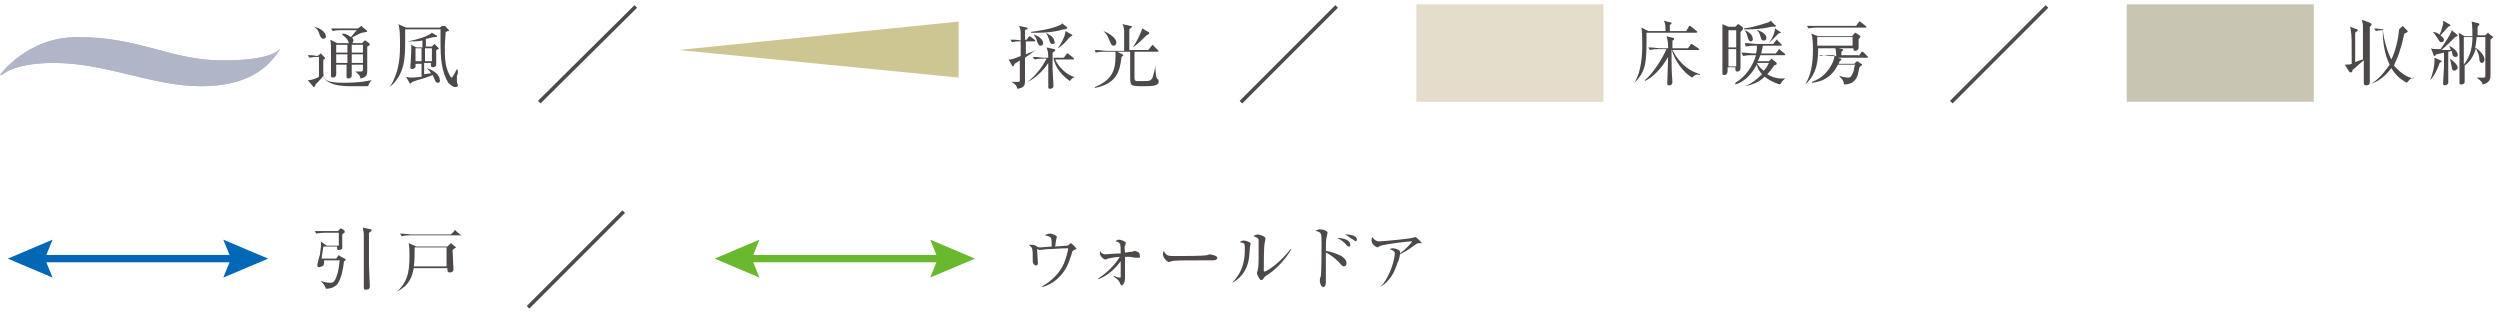 <?xml version="1.0" encoding="utf-8"?>
<!-- Generator: Adobe Illustrator 26.5.3, SVG Export Plug-In . SVG Version: 6.00 Build 0)  -->
<svg version="1.1" id="レイヤー_1" xmlns="http://www.w3.org/2000/svg" xmlns:xlink="http://www.w3.org/1999/xlink" x="0px"
	 y="0px" viewBox="0 0 290 37" style="enable-background:new 0 0 290 37;" xml:space="preserve">
<style type="text/css">
	.st0{fill:#4C4948;}
	.st1{fill:#E4DDCB;}
	.st2{fill:#C8C5B2;}
	.st3{fill:none;stroke:#0068B6;stroke-width:0.849;stroke-miterlimit:10;}
	.st4{fill:#0068B6;}
	.st5{fill:none;stroke:#6AB82D;stroke-width:0.849;stroke-miterlimit:10;}
	.st6{fill:#6AB82D;}
	.st7{clip-path:url(#SVGID_00000095327698748842745250000017328858495367052466_);fill:#B0B6C8;}
	.st8{clip-path:url(#SVGID_00000120536216989929772680000017536320763493706925_);fill:#CDC692;}
</style>
<g>
	<g>
		<g>
			<path class="st0" d="M118.9,6.7c0,0.5,0,2.4,0,2.7c0,0.5-0.1,0.8-0.9,0.9c0-0.2-0.2-0.6-0.7-0.8l0,0c0.1,0,0.4,0,0.7,0
				c0.3,0,0.3,0,0.3-0.4c0-0.3,0-1.8,0-2.1c-0.2,0.2-0.5,0.3-0.6,0.4c-0.1,0.2-0.1,0.3-0.2,0.3s-0.1-0.1-0.1-0.1L117,6.9
				c0.3,0,0.4,0,1.4-0.4c0-0.3,0-0.4,0-1.7c-0.4,0-0.7,0-1,0.1l-0.2-0.3c0.5,0,0.7,0,1.2,0.1c0-0.1,0-0.4,0-0.5c0-0.7,0-0.8-0.2-1.2
				l0.9,0.2c0.1,0,0.1,0,0.1,0.1c0,0.1,0,0.1-0.1,0.1c0,0-0.2,0.1-0.2,0.1c0,0.2,0,1,0,1.1h0.2l0.2-0.3c0,0,0.1-0.1,0.1-0.1
				c0,0,0.1,0,0.2,0.1l0.4,0.3c0,0,0.1,0.1,0.1,0.1c0,0.1-0.1,0.1-0.1,0.1h-1c0,0.2,0,1.3,0,1.5c0.4-0.2,0.8-0.3,1.2-0.5v0
				C119.8,6,119.5,6.3,118.9,6.7z M124.1,9.4c-1.3-0.9-1.8-2-1.9-2.7h-0.1c0,0.4,0,1,0,1.3c0,0.3,0.1,1.6,0.1,1.9
				c0,0.1,0,0.2-0.1,0.3c-0.1,0.1-0.3,0.1-0.3,0.1c-0.2,0-0.2-0.1-0.2-0.3c0-0.1,0-0.6,0-0.6c0-0.9,0-1.8,0-2.1
				c-0.5,0.8-1.5,1.8-2.4,2.2l0,0c0.9-0.7,1.7-1.7,2.2-2.7h-0.4c-0.1,0-0.6,0-1,0.1l-0.2-0.3c0.5,0,1.1,0.1,1.3,0.1h0.5
				c0-0.7-0.1-0.9-0.2-1.2l0.9,0.2c0,0,0.1,0,0.1,0.1s0,0.1-0.3,0.3c0,0.1,0,0.5,0,0.6h1.3l0.3-0.4c0-0.1,0.1-0.1,0.1-0.1
				c0.1,0,0.1,0,0.2,0.1l0.5,0.4c0,0,0.1,0.1,0.1,0.1c0,0.1-0.1,0.1-0.1,0.1h-2.1c0.6,1.3,1.8,2,2.5,2.1v0
				C124.6,8.9,124.4,9,124.1,9.4z M123.4,3.4c-1,0.3-2,0.4-3.1,0.4c-0.3,0-0.5,0-0.7,0V3.7c0.7-0.1,2.3-0.3,3.4-0.8
				c0.1-0.1,0.2-0.1,0.2-0.2l0.5,0.4c0.1,0,0.1,0.1,0.1,0.1C123.8,3.4,123.5,3.4,123.4,3.4z M120.7,5.3c-0.2,0-0.3-0.2-0.4-0.5
				c-0.1-0.5-0.3-0.6-0.4-0.8l0,0c0.4,0.1,1.1,0.5,1.1,1C121,5.2,120.9,5.3,120.7,5.3z M122.1,5.1c-0.2,0-0.3-0.1-0.4-0.5
				c-0.1-0.3-0.2-0.6-0.4-0.8l0,0c0.4,0.2,1,0.5,1,1C122.4,4.8,122.4,5.1,122.1,5.1z M124.1,4.3c-0.7,0.8-1,1.1-1.4,1.3l0,0
				c0.2-0.2,0.9-1.4,0.9-2l0.7,0.4c0,0,0.1,0.1,0.1,0.1C124.4,4.2,124.2,4.2,124.1,4.3z"/>
			<path class="st0" d="M132.7,10c-1.6,0-1.6,0-1.6-1.2c0-0.4,0-2.4,0-2.8h-1.5l0.6,0.3c0,0,0.1,0.1,0.1,0.1c0,0.1-0.1,0.1-0.2,0.2
				c-0.2,1.6-0.5,3.1-3.1,3.6l0-0.1c1.9-0.8,2.4-1.8,2.4-3.6c0-0.4,0-0.5,0-0.5h-1.3c-0.2,0-0.6,0-1,0.1L127,5.8
				c0.6,0,1.1,0.1,1.3,0.1h2.1c0-1.5,0-1.8,0-2.3c0-0.4-0.1-0.6-0.2-0.8l0.9,0.2c0.1,0,0.2,0,0.2,0.1c0,0.1-0.2,0.2-0.3,0.3v2.4h2.2
				l0.4-0.5c0.1-0.1,0.1-0.1,0.1-0.1c0,0,0.1,0,0.1,0.1l0.5,0.5c0.1,0.1,0.1,0.1,0.1,0.1c0,0.1-0.1,0.1-0.1,0.1h-2.7
				c0,0.5,0,2.5,0,2.7c0,0.6,0,0.6,0.2,0.7c0.1,0,0.7,0,0.9,0c0.6,0,0.8,0,1-0.4c0.1-0.3,0.3-1,0.3-1.4h0c0.1,1.3,0.1,1.4,0.3,1.6
				c0.1,0.1,0.1,0.1,0.1,0.2C134.5,10,133.5,10,132.7,10z M129.2,5.3c-0.3,0-0.3-0.2-0.5-0.6c-0.2-0.6-0.5-0.9-0.7-1.1l0,0
				c0.8,0.3,1.5,0.9,1.5,1.3C129.5,5.1,129.4,5.3,129.2,5.3z M133,4.1c-0.4,0.4-1.1,1.1-1.6,1.4l0,0c0.3-0.4,0.9-1.5,1.1-2.2
				l0.7,0.4c0.1,0,0.1,0.1,0.1,0.1C133.3,4,133.2,4,133,4.1z"/>
		</g>
	</g>
	<g>
		<g>
			<path class="st0" d="M196.7,3.8H191c0,3.4,0,4.4-1.4,5.8l0,0c0.8-1.3,0.9-3.2,0.9-4.3c0-0.4,0-1.7-0.1-2.1l0.8,0.4h2
				c0-0.5,0-0.9-0.2-1.2l0.8,0.2c0,0,0.1,0,0.1,0.1c0,0.1-0.1,0.1-0.2,0.2c0,0.2,0,0.5,0,0.7h1.9l0.3-0.5c0-0.1,0.1-0.1,0.1-0.1
				c0.1,0,0.1,0,0.2,0.1l0.6,0.5c0,0,0.1,0.1,0.1,0.1C196.8,3.8,196.8,3.8,196.7,3.8z M196.3,9c-1.1-0.6-2.1-2.1-2.4-3.3
				c0,0.7,0,1.2,0,1.2c0,1.8,0.1,2.3,0.1,2.6c0,0.4-0.3,0.4-0.4,0.4c-0.2,0-0.2-0.1-0.2-0.2c0-0.1,0.1-2.7,0.1-3.1
				c-0.7,1.3-1.8,2.4-2.7,2.8l0-0.1c0.9-0.7,2.1-2.6,2.5-3.6h-0.9c-0.2,0-0.6,0-1,0.1l-0.2-0.3c0.7,0,1.1,0.1,1.3,0.1h1
				c0-0.3,0-1-0.2-1.4l0.8,0.2c0.1,0,0.1,0.1,0.1,0.1c0,0.1-0.1,0.2-0.2,0.2v0.9h1.8l0.3-0.4c0-0.1,0.1-0.1,0.1-0.1
				c0,0,0.1,0,0.2,0.1l0.6,0.4c0,0,0.1,0.1,0.1,0.1c0,0.1-0.1,0.1-0.1,0.1H194c1,1.9,2.2,2.5,3.2,2.8l0,0.1
				C196.7,8.5,196.4,8.9,196.3,9z"/>
			<path class="st0" d="M201.9,3.7c0,0.3,0,1.5,0,1.7c0,0.7,0,1.8,0,2.4c0,0.2,0,0.5-0.4,0.5c-0.2,0-0.2-0.2-0.2-0.5h-0.9
				c0,0.1,0,0.2,0,0.4c0,0.1,0,0.5-0.4,0.5c-0.2,0-0.2-0.1-0.2-0.2c0-0.1,0-0.8,0-0.9c0-0.7,0-2.1,0-2.9c0-0.8,0-1,0-1.5
				c0-0.1,0-0.3,0-0.4l0.7,0.3h0.8l0.2-0.2c0,0,0.1-0.1,0.1-0.1c0.1,0,0.1,0,0.2,0.1l0.3,0.2c0,0,0.1,0.1,0.1,0.2
				C202.1,3.6,202,3.6,201.9,3.7z M201.4,3.5h-0.9v2h0.9V3.5z M201.4,5.7h-0.9v2h0.9V5.7z M206.5,9.8c-0.4-0.1-1-0.3-1.8-0.9
				c-0.8,0.8-1.8,1-2.3,1.1v0c0.8-0.3,1.4-0.8,2-1.4c-0.1-0.1-0.5-0.5-0.6-1.1c-0.2,0.3-0.9,1.8-2.5,2.3V9.6c1.2-0.7,2-1.9,2.4-3.2
				h-0.5c-0.1,0-0.6,0-1,0.1L202,6.1c0.5,0,1.1,0.1,1.3,0.1h0.4c0.1-0.3,0.1-0.6,0.1-0.9h-0.3c-0.2,0-0.6,0-1,0.1L202.4,5
				c0.6,0,1.1,0.1,1.3,0.1h2l0.3-0.4c0,0,0.1-0.1,0.1-0.1c0,0,0.1,0,0.1,0.1l0.4,0.4c0,0,0.1,0.1,0.1,0.1c0,0.1-0.1,0.1-0.1,0.1
				h-2.1c-0.1,0.5-0.2,0.8-0.2,0.9h1.7l0.3-0.4c0-0.1,0.1-0.1,0.1-0.1c0,0,0.1,0,0.1,0.1l0.5,0.4c0,0,0.1,0.1,0.1,0.1
				c0,0.1-0.1,0.1-0.1,0.1h-2.8c-0.1,0.3-0.2,0.5-0.3,0.7h1.3l0.2-0.2c0,0,0.1-0.1,0.1-0.1s0.1,0,0.1,0.1l0.4,0.3
				c0,0,0.1,0.1,0.1,0.2c0,0.1-0.1,0.1-0.3,0.2c-0.3,0.4-0.5,0.7-0.8,1c0.9,0.6,1.7,0.5,2.1,0.5v0C206.7,9.4,206.7,9.5,206.5,9.8z
				 M205.7,3.1c-0.1,0-0.1,0-0.2,0c-1.3,0.3-2.2,0.3-2.6,0.3c-0.3,0-0.5,0-0.6,0V3.3c1.5-0.2,2.7-0.7,2.8-0.7
				c0.2-0.1,0.2-0.1,0.3-0.2l0.5,0.5c0.1,0,0.1,0.1,0.1,0.1C206,3.1,206,3.1,205.7,3.1z M203.1,4.8c-0.2,0-0.3-0.2-0.4-0.6
				s-0.2-0.5-0.3-0.7l0,0c0.3,0.1,0.9,0.5,0.9,0.9C203.4,4.7,203.2,4.8,203.1,4.8z M204.6,4.7c-0.3,0-0.3-0.2-0.4-0.5
				c-0.1-0.4-0.2-0.5-0.4-0.7l0.1,0c0.3,0.1,1,0.4,1,0.9C204.9,4.6,204.8,4.7,204.6,4.7z M203.8,7.3c0.2,0.4,0.5,0.7,0.8,0.9
				c0.2-0.2,0.4-0.5,0.6-0.9H203.8z M206.3,3.9c-0.8,0.8-0.9,0.9-1.1,1.1l0,0c0.6-0.9,0.7-1.4,0.7-1.7l0.6,0.4
				c0.1,0,0.1,0.1,0.1,0.1C206.6,3.8,206.5,3.8,206.3,3.9z"/>
			<path class="st0" d="M214.9,4.1l0.2-0.2c0.1-0.1,0.1-0.1,0.1-0.1c0.1,0,0.1,0,0.2,0.1l0.3,0.2c0.1,0.1,0.1,0.1,0.1,0.2
				c0,0.1-0.1,0.1-0.2,0.2c0,0.2,0,0.8,0,1c0,0.4-0.4,0.4-0.4,0.4c-0.2,0-0.2-0.1-0.2-0.3h-4.1c0,1.1,0,2.9-1.5,4.2l0,0
				c0.7-1.1,0.9-2.5,0.9-4c0-0.5,0-1.5-0.2-1.9l0.8,0.3H214.9z M215.3,3l0.3-0.4c0-0.1,0.1-0.1,0.1-0.1c0,0,0.1,0,0.2,0.1l0.5,0.4
				c0,0,0.1,0.1,0.1,0.1c0,0.1-0.1,0.1-0.1,0.1h-5.6c-0.1,0-0.6,0-1,0.1l-0.2-0.3c0.5,0,1.1,0,1.3,0H215.3z M215.6,6.5l0.3-0.4
				c0-0.1,0.1-0.1,0.1-0.1s0.1,0,0.2,0.1l0.4,0.4c0,0,0.1,0.1,0.1,0.1c0,0,0,0.1-0.1,0.1h-3.4l0.3,0.1c0.1,0,0.1,0.1,0.1,0.1
				c0,0.1-0.1,0.1-0.2,0.2c-0.1,0.2-0.1,0.3-0.1,0.3h1.8l0.2-0.2c0.1-0.1,0.1-0.1,0.1-0.1c0,0,0.1,0,0.2,0.1l0.3,0.2
				c0.1,0,0.1,0.1,0.1,0.1c0,0,0,0.1-0.1,0.1c-0.1,0.1-0.1,0.1-0.2,0.2c0,0.1-0.2,0.8-0.2,0.9c-0.1,0.3-0.4,1.1-1.6,1.1
				c0-0.5-0.4-0.8-0.5-0.9l0-0.1c0.5,0.2,0.9,0.2,1,0.2c0.3,0,0.4-0.2,0.6-0.7c0.1-0.4,0.1-0.6,0.2-0.8h-2c-0.2,0.4-0.9,1.9-3,2.1
				l0-0.1c0.5-0.2,1.2-0.5,1.8-1.3c0.6-0.7,0.8-1.5,0.8-1.7c0,0,0-0.1,0-0.1h-0.6c-0.1,0-0.6,0-1,0.1L211,6.4c0.5,0,1,0.1,1.3,0.1
				h0.7c0-0.6-0.1-0.8-0.1-1l0.8,0.2c0.1,0,0.1,0,0.1,0.1c0,0.1-0.1,0.1-0.2,0.2c0,0.1,0,0.2,0,0.4H215.6z M210.8,4.3c0,0,0,0.9,0,1
				h4.1v-1H210.8z"/>
		</g>
	</g>
	<rect x="164.3" y="0.5" class="st1" width="21.7" height="11.3"/>
	<g>
		<g>
			<path class="st0" d="M274.9,3.1c0,0.9,0,5.2,0,5.7c0,0.1,0,0.6,0,0.7c0,0.1,0,0.4-0.4,0.4c-0.3,0-0.3-0.2-0.3-0.3
				c0-0.2,0-1.1,0-1.3c0-0.4,0-0.6,0-1.3c-0.1,0.1-0.4,0.3-0.6,0.5C273.1,8,273,8,272.9,8.1c0,0.2-0.1,0.3-0.2,0.3
				c-0.1,0-0.1,0-0.2-0.1l-0.5-0.8c0.3,0,0.6,0,0.8-0.1c0-2.4,0-3.4-0.1-3.8c0-0.1,0-0.2-0.1-0.5l0.8,0.3c0.1,0,0.1,0.1,0.1,0.1
				c0,0.1-0.1,0.1-0.3,0.3c0,0.2,0,0.3,0,0.4c0,0.5,0,2.6,0,3c0.1,0,0.7-0.3,0.9-0.3c0-1.4,0-3,0-3.9c0-0.3-0.1-0.4-0.1-0.7l0.8,0.3
				c0.1,0,0.2,0.1,0.2,0.1C275.2,2.9,275.1,2.9,274.9,3.1z M279.2,9.6c-0.8-0.4-1.4-1-1.8-1.7c-0.3,0.4-1.1,1.4-2.3,1.8l0,0
				c1.1-0.7,1.8-1.8,2.1-2.2c-0.6-1.2-0.8-2.6-0.8-4c-0.1,0-0.5,0-0.8,0.1l-0.2-0.3c0.4,0,0.8,0.1,1.3,0.1h1.6l0.3-0.3
				c0.1,0,0.1-0.1,0.1-0.1s0.1,0,0.1,0.1l0.4,0.4c0,0,0.1,0.1,0.1,0.1c0,0.1-0.1,0.2-0.4,0.3c0,0.1-0.4,1.7-0.5,1.9
				c-0.2,0.8-0.6,1.5-0.7,1.8c0.5,0.6,1.4,1.4,2.3,1.5V9C279.5,9.1,279.4,9.4,279.2,9.6z M276.4,3.4c0.1,1.2,0.6,2.8,1,3.5
				c0.5-1,0.8-2.4,0.9-3.5H276.4z"/>
			<path class="st0" d="M283,7.3c-0.2,0.6-0.6,1.5-1.1,2l0,0c0.3-0.8,0.5-1.5,0.5-2.3c0-0.1,0-0.2,0-0.3l0.7,0.3c0,0,0.1,0,0.1,0.1
				C283.3,7.1,283.3,7.1,283,7.3z M284.8,6.6c-0.2,0-0.2-0.1-0.3-0.2c0-0.1-0.1-0.4-0.1-0.5c0,0-0.3,0.1-0.4,0.1c0,0.3,0,1.5,0,1.8
				c0,0.1,0,1.8,0,1.8c0,0.2-0.3,0.3-0.4,0.3c-0.2,0-0.2-0.1-0.2-0.3c0-0.1,0.1-1.7,0.1-1.8c0-0.3,0-1.4,0-1.7
				c-0.5,0.1-0.7,0.2-0.9,0.2c-0.1,0.1-0.1,0.2-0.2,0.2c-0.1,0-0.1-0.1-0.1-0.1L282,5.6c0.2,0.1,0.4,0.1,1.1,0.1
				c0.4-0.6,1.2-1.7,1.3-2.2L285,4c0,0,0.1,0.1,0.1,0.1c0,0.1-0.1,0.1-0.3,0.2c-0.5,0.5-1.1,1.1-1.6,1.5c0.2,0,0.7,0,1.1,0
				c-0.1-0.2-0.1-0.3-0.2-0.5l0,0c0.4,0.2,1,0.6,1,1.1C285.1,6.6,284.9,6.6,284.8,6.6z M284.2,3c0,0-0.2,0.1-0.2,0.1
				c-0.3,0.3-0.6,0.7-0.9,1c0.4,0.3,0.4,0.5,0.4,0.5c0,0.2-0.1,0.3-0.3,0.3c-0.2,0-0.2-0.1-0.4-0.4c-0.3-0.4-0.3-0.5-0.6-0.8l0,0
				c0.2,0,0.5,0.1,0.8,0.3c0.2-0.4,0.3-0.9,0.4-1.2c0-0.1,0-0.2,0-0.4l0.7,0.4c0.1,0,0.1,0.1,0.1,0.1C284.3,3,284.3,3,284.2,3z
				 M284.7,8.2c-0.2,0-0.3-0.2-0.3-0.4c-0.1-0.5-0.1-0.6-0.2-1l0,0c0.1,0.1,0.9,0.6,0.9,1.1C285,8.1,284.8,8.2,284.7,8.2z
				 M289.1,4.4c-0.1,0.1-0.2,0.2-0.2,0.2c0,0.2,0,0.3,0,0.5c0,0.6,0,3.1,0,3.6c0,0.3,0,0.9-0.9,1.1c-0.1-0.3-0.2-0.4-0.7-0.8l0,0
				c0.1,0,0.5,0,0.7,0c0.3,0,0.3,0,0.3-0.3V4.3h-1c-0.1,0.7-0.1,1.1-0.2,1.2c0.5,0.3,1.1,0.9,1.1,1.4c0,0.3-0.2,0.4-0.3,0.4
				c-0.2,0-0.3-0.2-0.3-0.5c0-0.3-0.1-0.6-0.4-1.2c-0.2,0.8-0.7,1.6-1.3,2c0,0.5,0,1.4,0,1.9c0,0.3-0.4,0.3-0.4,0.3
				c-0.2,0-0.2-0.1-0.2-0.2c0-1,0-3,0-3.3c0-0.9,0-2.1-0.1-2.5l0.7,0.4h0.9c0-0.4,0-1.4-0.1-1.7l0.8,0.2c0.1,0,0.1,0.1,0.1,0.1
				c0,0.1,0,0.1-0.2,0.3c0,0.3,0,0.5,0,1h0.9l0.2-0.2c0.1-0.1,0.1-0.1,0.1-0.1c0,0,0.1,0,0.1,0.1l0.4,0.3c0,0,0.1,0.1,0.1,0.1
				C289.2,4.4,289.1,4.4,289.1,4.4z M285.8,4.3c0,1.1,0,2.2,0,3.2c0.9-1.1,1-2.4,1-3.2H285.8z"/>
		</g>
	</g>
	<rect x="246.7" y="0.5" class="st2" width="21.7" height="11.3"/>
	<g>
		<path class="st0" d="M62.7,12l-0.3-0.3L73.6,0.6l0.3,0.3L62.7,12z"/>
	</g>
	<g>
		<path class="st0" d="M144.1,12l-0.3-0.3l11.1-11.1l0.3,0.3L144.1,12z"/>
	</g>
	<g>
		<path class="st0" d="M226.5,12l-0.3-0.3l11.1-11.1l0.3,0.3L226.5,12z"/>
	</g>
	<g>
		<path class="st0" d="M42.7,10c-0.3,0-1.5,0-1.7,0c-0.6,0-1.5,0-2.2-0.2c-1-0.3-1.2-0.7-1.3-1c-0.1,0.2-0.7,0.8-0.9,1
			c0,0.1,0,0.2-0.1,0.2c0,0,0,0.1-0.1,0.1c0,0-0.1,0-0.1-0.1l-0.6-0.7c0.6,0,1.2-0.3,1.3-0.4V6.6c-0.2,0-0.7,0-1.1,0.1l-0.2-0.3
			c0.4,0,0.6,0,1.1,0.1l0.3-0.2c0,0,0.1-0.1,0.1-0.1c0,0,0.1,0,0.1,0.1l0.3,0.3c0,0,0.1,0.1,0.1,0.1c0,0,0,0.1,0,0.1
			c0,0-0.1,0.1-0.2,0.1c0,0.2,0,1,0,1.2c0,1,0,1.5,2.3,1.5c0.4,0,1.8,0,2.7-0.2c0.2,0,0.4-0.1,0.7-0.1v0C43,9.3,42.8,9.7,42.7,10z
			 M37.5,4.5c-0.2,0-0.3-0.2-0.4-0.4c-0.1-0.4-0.3-0.8-0.7-1l0,0c1,0.2,1.4,0.8,1.4,1.1C37.9,4.3,37.7,4.5,37.5,4.5z M42.9,5.2
			c0,0-0.2,0.2-0.3,0.2c0,0.4,0,2.3,0,2.8c0,0.3,0,0.8-0.8,0.9c0-0.3-0.3-0.6-0.6-0.8v0c0.1,0,0.5,0,0.6,0c0.3,0,0.3-0.1,0.3-0.3
			V7.5h-1.3c0,0.1,0,0.9,0,1c0,0,0,0.3,0,0.3c0,0.1-0.1,0.3-0.4,0.3c-0.2,0-0.2-0.1-0.2-0.2c0,0,0-0.3,0-0.3c0-0.2,0-1,0-1.1H39
			c0,0.2,0,0.9,0,1.1C39,8.9,38.8,9,38.6,9c-0.2,0-0.2-0.1-0.2-0.2c0,0,0-0.1,0-0.2c0-0.4,0-1.4,0-1.8c0-1.4,0-1.9-0.1-2.2L39.1,5
			h1.4c-0.1-0.1-0.1-0.1-0.1-0.2c-0.1-0.3-0.5-0.6-0.7-0.8V3.9c0.2,0,0.5,0,1,0.4c0.2-0.2,0.4-0.5,0.7-0.8h-1.8c-0.2,0-0.6,0-1,0.1
			l-0.2-0.3c0.4,0,0.8,0,1.3,0h1.8l0.3-0.2c0,0,0.1-0.1,0.1-0.1c0,0,0.1,0,0.1,0.1l0.5,0.4c0,0,0.1,0.1,0.1,0.1c0,0,0,0.1-0.1,0.1
			c-0.1,0-0.4,0.1-0.5,0.1c-0.2,0-1,0.5-1.1,0.5C40.8,4.4,41,4.5,41,4.7c0,0.1-0.1,0.2-0.1,0.3H42l0.2-0.2c0,0,0.1-0.1,0.1-0.1
			c0,0,0.1,0,0.1,0L42.8,5C42.9,5.1,42.9,5.1,42.9,5.2C42.9,5.2,42.9,5.2,42.9,5.2z M40.3,5.2H39c0,0.2,0,0.7,0,0.9h1.3V5.2z
			 M40.3,6.3H39v1h1.3V6.3z M42.1,5.2h-1.3v0.9h1.3V5.2z M42.1,6.3h-1.3v1h1.3V6.3z"/>
		<path class="st0" d="M53,8.8c0,0.1,0,0.4,0,0.6c0,0.2,0,0.2,0.1,0.4c0,0,0,0.1,0,0.1c0,0.2-0.2,0.2-0.3,0.2
			c-0.3,0-0.7-0.4-0.8-0.5c-0.8-1.3-0.9-2.9-0.9-4.8c0-0.6,0-1,0-1.4h-4.1c0,0.4,0,0.7,0,1.1c0,2.2,0,4.1-1.8,5.6l0,0
			c1.2-1.8,1.2-3.8,1.2-4.9c0-0.8,0-2-0.2-2.4l0.9,0.4h3.9l0.3-0.2C51.5,3,51.6,3,51.6,3c0,0,0.1,0,0.1,0.1l0.3,0.3
			c0,0,0.1,0.1,0.1,0.1c0,0,0,0.1-0.1,0.1c-0.1,0-0.2,0.1-0.3,0.1c0,0.4-0.1,1-0.1,1.8c0,1.1,0,2.1,0.5,3.1c0.1,0.2,0.2,0.4,0.3,0.4
			c0.1,0,0.5-0.8,0.6-1l0,0C53.2,8.2,53.1,8.7,53,8.8z M50.8,9.6c-0.2,0-0.3-0.2-0.3-0.2c-0.2-0.4-0.2-0.5-0.3-0.7
			c-0.2,0.1-0.5,0.2-1.1,0.4c-1.1,0.3-1.2,0.4-1.3,0.4c-0.1,0.1-0.1,0.2-0.2,0.2c-0.1,0-0.1-0.1-0.1-0.1l-0.4-0.7
			c0.1,0,0.3,0.1,0.5,0.1c0.2,0,0.6,0,1.3-0.1V7.4h-0.7c0,0,0,0.2,0,0.3c0,0.1,0,0.1-0.1,0.2c-0.1,0.1-0.3,0.1-0.3,0.1
			c-0.2,0-0.2-0.1-0.2-0.2c0,0,0.1-1.5,0.1-1.8c0-0.1,0-0.6,0-0.8l0.6,0.3h0.7l0-0.8c-0.5,0.1-0.9,0.1-1.3,0.1c-0.2,0-0.3,0-0.4,0v0
			c1.1-0.2,2.4-0.6,2.8-1l0.5,0.3c0.1,0,0.1,0.1,0.1,0.1c0,0.1-0.1,0.1-0.3,0.1c-0.3,0-0.7,0.2-1,0.2v0.9h0.7l0.2-0.2
			c0,0,0.1-0.1,0.1-0.1c0,0,0.1,0,0.1,0.1l0.3,0.3c0,0,0.1,0.1,0.1,0.1c0,0.1-0.1,0.1-0.3,0.2c0,0.2,0,1.5,0,1.7
			c0,0.2-0.2,0.3-0.4,0.3c-0.1,0-0.2,0-0.2-0.2c0,0,0-0.2,0-0.3h-0.8v1.3l0.8-0.1c-0.1-0.2-0.3-0.4-0.5-0.6l0,0
			c1.2,0.4,1.5,1,1.5,1.3C51.1,9.4,51,9.6,50.8,9.6z M48.9,5.6h-0.7v1.5h0.7V5.6z M50.1,5.6h-0.8v1.5h0.8V5.6z"/>
	</g>
	<g>
		<g>
			<path class="st0" d="M37.9,28.5h1.4V27h-1.6c-0.1,0-0.6,0-1,0.1l-0.2-0.3c0.5,0,1.1,0,1.3,0h1.4l0.2-0.2c0,0,0.1-0.1,0.1-0.1
				c0,0,0.1,0,0.1,0l0.3,0.2c0,0,0.1,0.1,0.1,0.2c0,0.1-0.1,0.1-0.3,0.3c0,0.2,0,1.3,0,1.5c0,0.1,0,0.2-0.1,0.2
				c-0.1,0.1-0.2,0.1-0.3,0.1c-0.2,0-0.2-0.1-0.2-0.4h-1.6c0,0.2-0.2,1.3-0.2,1.4h1.7l0.2-0.3c0,0,0.1-0.1,0.1-0.1
				c0,0,0.1,0,0.1,0.1L40,30c0,0,0.1,0.1,0.1,0.1c0,0.1-0.1,0.2-0.2,0.2c-0.1,1.1-0.4,2.2-0.8,2.7c-0.4,0.4-0.9,0.5-1.3,0.5
				c-0.1-0.4-0.3-0.6-0.6-0.9v0c0.4,0.1,0.7,0.2,1.1,0.2c0.2,0,0.4,0,0.6-0.4c0.2-0.4,0.4-1,0.5-2.2h-1.8c0,0.2,0,0.5-0.1,0.6
				S37.1,31,37,31c-0.1,0-0.2-0.1-0.2-0.2c0-0.1,0.2-1,0.3-1.2c0.1-0.8,0.2-1.2,0.1-1.6L37.9,28.5z M43,26.6c0.1,0,0.1,0,0.1,0.1
				c0,0.1-0.1,0.2-0.3,0.3c0,0.2,0,2.2,0,3.7c0,0.4,0.1,2.1,0.1,2.5c0,0.1,0,0.2-0.1,0.3c-0.1,0.1-0.3,0.1-0.4,0.1
				c-0.2,0-0.2-0.1-0.2-0.3c0,0,0-0.1,0-0.2c0-0.7,0-1.5,0-1.8c0-3,0-3.8,0-4.1c0-0.3-0.1-0.5-0.1-0.8L43,26.6z"/>
			<path class="st0" d="M52.5,29c0,0.4,0.1,1.9,0.1,2.2c0,0.1,0,0.2-0.1,0.3c-0.1,0.1-0.2,0.1-0.4,0.1c-0.1,0-0.2-0.1-0.2-0.3
				c0,0,0-0.2,0-0.2h-3.9c-0.2,0.9-0.4,1.9-1.9,2.7l0,0c1-1,1.4-1.9,1.4-4c0-0.6,0-1.1-0.1-1.6l0.9,0.4h3.6l0.3-0.3
				c0,0,0.1-0.1,0.1-0.1c0,0,0.1,0,0.1,0.1l0.4,0.3c0,0,0.1,0.1,0.1,0.1C52.8,28.8,52.7,28.8,52.5,29z M53.5,27.3h-5.9
				c-0.2,0-0.6,0-1,0.1l-0.2-0.3c0.6,0,1.2,0.1,1.3,0.1h4.6l0.4-0.4c0-0.1,0.1-0.1,0.1-0.1c0,0,0.1,0,0.1,0.1l0.6,0.5
				c0,0,0.1,0.1,0.1,0.1C53.6,27.3,53.5,27.3,53.5,27.3z M51.9,28.7h-3.8c0,0.6,0,1.6-0.1,2.2h3.8V28.7z"/>
		</g>
	</g>
	<g>
		<g>
			<line class="st3" x1="27.6" y1="30" x2="4.4" y2="30"/>
			<g>
				<polygon class="st4" points="25.9,27.8 26.8,30 25.9,32.2 31.1,30 				"/>
			</g>
			<g>
				<polygon class="st4" points="6.1,27.8 5.2,30 6.1,32.2 0.9,30 				"/>
			</g>
		</g>
	</g>
	<g>
		<path class="st0" d="M61.4,35.8l-0.3-0.3l11.1-11.1l0.3,0.3L61.4,35.8z"/>
	</g>
	<g>
		<g>
			<path class="st0" d="M124.6,29c-0.2,0.1-0.2,0.1-0.3,0.5c-0.3,0.9-0.6,1.9-1.6,2.8c-0.3,0.3-1,0.8-1.8,1l0-0.1
				c1.1-0.6,2-1.5,2.5-2.6c0.3-0.7,0.5-1.6,0.5-1.7c0-0.1,0-0.1-0.1-0.1c-0.7,0-1.7,0.1-2.3,0.1c-0.1,0-0.9,0.1-0.9,0.1
				c0,0,0,0-0.3-0.1c0,0.1,0.1,1.5,0.1,1.6c0,0.2-0.1,0.3-0.2,0.3c-0.2,0-0.4-0.2-0.4-0.5c0-1.5,0-1.6-0.5-1.9c0.1,0,0.2,0,0.4,0
				c0.2,0,0.3,0,0.6,0.2c0.1,0.1,0.2,0.1,0.4,0.1c0.1,0,1.1-0.1,1.3-0.1c0-0.2,0-0.9-0.1-1c-0.1-0.1-0.1-0.2-0.7-0.3
				c0.3-0.2,0.5-0.2,0.6-0.2c0.2,0,0.8,0.2,0.8,0.4c0,0-0.1,0.3-0.1,0.4c0,0.1-0.1,0.6-0.1,0.7c0.2,0,1.1-0.1,1.3-0.1
				c0.1,0,0.2,0,0.4-0.2c0.1-0.1,0.1-0.1,0.1-0.1c0.1,0,0.7,0.6,0.7,0.7C124.8,28.9,124.8,28.9,124.6,29z"/>
			<path class="st0" d="M132.1,29.9c0,0-0.2,0-0.3,0c-0.2,0-0.6-0.1-0.7-0.1c-0.2,0-0.4,0-0.6,0c0,1.3,0,1.5,0,1.9
				c0,0.1,0,0.5,0,0.6c0,0.4-0.2,0.8-0.4,0.8c-0.1,0-0.1-0.1-0.2-0.3c-0.1-0.2-0.1-0.3-0.7-0.7l0-0.1c0.2,0.1,0.5,0.2,0.7,0.2
				c0.1,0,0.1,0,0.1-0.2c0-0.2,0-0.8,0-1.7c-0.3,0.4-1.1,1.5-2.6,2.1l0-0.1c0.6-0.4,1.6-1.1,2.5-2.5c-0.4,0-1,0.1-1.4,0.2
				c0,0-0.2,0.1-0.3,0.1c-0.1,0-0.6-0.3-0.6-0.7c0-0.1,0-0.2,0-0.3c0.1,0.2,0.3,0.4,0.6,0.4c0.2,0,1.1-0.1,1.8-0.1
				c0-1.1,0-1.3-0.6-1.4c0.1-0.1,0.2-0.2,0.4-0.2c0.2,0,0.8,0.2,0.8,0.4c0,0-0.1,0.3-0.1,0.3c-0.1,0.2,0,0.6,0,0.8
				c0.1,0,0.8-0.1,0.8-0.1c0.1,0,0.3-0.1,0.3-0.1c0,0,0.6,0.1,0.6,0.4C132.3,29.9,132.2,29.9,132.1,29.9z"/>
			<path class="st0" d="M140.7,30.2c-0.1,0-0.3,0-0.3,0c-0.3,0-0.4,0-0.9,0c-2.5,0-3.2,0-3.6,0.1c0,0-0.3,0.1-0.3,0.1
				c-0.2,0-0.7-0.5-0.7-0.9c0,0,0-0.2,0.1-0.4c0.3,0.6,0.5,0.6,1.4,0.6c0.6,0,3.2,0,3.6-0.1c0,0,0.3-0.1,0.3-0.1
				c0,0,0.9,0.1,0.9,0.4C141.2,30.2,140.8,30.2,140.7,30.2z"/>
			<path class="st0" d="M145,28.6c0,0.2-0.1,1-0.1,1.2c-0.2,1.8-1.3,2.7-2,3l0,0c1.5-1.4,1.5-3.2,1.5-3.9c0-0.7,0-0.7-0.6-0.8
				c0.1-0.1,0.3-0.2,0.5-0.2c0.2,0,0.8,0.2,0.8,0.4C145.1,28.2,145,28.5,145,28.6z M147,31.9c-0.3,0.2-0.3,0.2-0.5,0.5
				c0,0-0.1,0.1-0.2,0.1c-0.2,0-0.5-0.7-0.5-0.8c0-0.1,0.1-0.3,0.1-0.4C146,31,146,30,146,29.8c0-0.3,0-1.8,0-2
				c0-0.1-0.2-0.3-0.6-0.4c0.1-0.1,0.3-0.2,0.5-0.2c0.2,0,0.9,0.2,0.9,0.5c0,0.1-0.1,0.4-0.1,0.5c-0.1,0.4-0.1,2.7-0.1,3.2
				c0,0,0,0.1,0.1,0.1c0.2,0,1.7-0.9,3-2.6l0.1,0C149,30.3,147.8,31.4,147,31.9z"/>
			<path class="st0" d="M155.9,30.9c-0.1,0-0.2,0-0.6-0.5c-0.4-0.4-1-0.9-1.5-1.1c0,0.1,0,1.3,0,1.5c0,0.1,0,1.5,0,1.9
				c0,0.1,0,0.6-0.3,0.6c-0.2,0-0.4-0.4-0.4-0.7c0-0.1,0-0.4,0.1-0.5c0.1-0.4,0.1-2.8,0.1-3.9c0-1.1,0-1.3-0.7-1.4
				c0.1-0.1,0.3-0.2,0.5-0.2c0.4,0,0.9,0.2,0.9,0.4c0,0-0.1,0.4-0.1,0.5c-0.1,0.2-0.1,1.1-0.1,1.6c0.6,0.1,1.2,0.3,1.8,0.6
				c0.3,0.2,0.6,0.5,0.6,0.8C156.2,30.7,156.1,30.9,155.9,30.9z M156.5,28.6c-0.1,0-0.2,0-0.5-0.4c-0.3-0.3-0.7-0.5-0.9-0.6
				c0.6,0,1.5,0.2,1.5,0.7C156.7,28.6,156.6,28.6,156.5,28.6z M157.3,28c-0.1,0-0.3-0.2-0.5-0.3c-0.3-0.2-0.7-0.5-0.8-0.5
				c0.1,0,0.2,0,0.2,0c0,0,1.2,0,1.2,0.6C157.4,27.9,157.3,28,157.3,28z"/>
			<path class="st0" d="M164.6,28.2c-0.2,0-0.3,0.1-0.6,0.3c-0.5,0.4-1.2,0.8-1.6,1c0,0.2-0.2,0.9-0.3,1c-0.6,2-1.6,2.5-2,2.8l0,0
				c1.3-1.3,1.7-3.5,1.7-3.9c0-0.2-0.1-0.3-0.6-0.5c0.2-0.1,0.3-0.1,0.4-0.1c0.3,0,0.8,0.2,0.8,0.4c0,0,0,0.1,0,0.2
				c0.8-0.6,1.4-1.3,1.4-1.4c0,0,0,0-0.1,0c-0.4,0-2.9,0.3-3.5,0.5c-0.1,0-0.4,0.2-0.4,0.2c-0.1,0-0.7-0.3-0.7-0.8
				c0-0.1,0-0.3,0.1-0.4c0.3,0.5,0.7,0.5,0.8,0.5c0.4,0,3.5-0.3,3.8-0.4c0.1,0,0.3-0.1,0.4-0.1c0.1,0,0.8,0.7,0.8,0.8
				C165,28.2,165,28.2,164.6,28.2z"/>
		</g>
	</g>
	<g>
		<g>
			<line class="st5" x1="109.6" y1="30" x2="86.4" y2="30"/>
			<g>
				<polygon class="st6" points="107.9,27.8 108.8,30 107.9,32.2 113.1,30 				"/>
			</g>
			<g>
				<polygon class="st6" points="88.1,27.8 87.2,30 88.1,32.2 82.9,30 				"/>
			</g>
		</g>
	</g>
	<g>
		<defs>
			<path id="SVGID_00000131329089792498930020000015990191607969469370_" d="M32.5,5.7C32.4,5.7,32.4,5.7,32.5,5.7
				c-0.1-0.1-0.6,1.4-7.1,1.3C19.7,6.9,16.1,4.3,9,4.3c-5.9,0-9,4.4-9,4.4l0.2,0c0.5-0.4,2-1.4,6.1-1.4c6,0,11.4,2.7,17,2.7
				C29.7,10,31.6,7,32.5,5.7C32.6,5.8,32.6,5.8,32.5,5.7C32.6,5.7,32.5,5.7,32.5,5.7"/>
		</defs>
		<use xlink:href="#SVGID_00000131329089792498930020000015990191607969469370_"  style="overflow:visible;fill:#B0B6C8;"/>
		<clipPath id="SVGID_00000129202486217191640830000013020034835601804469_">
			<use xlink:href="#SVGID_00000131329089792498930020000015990191607969469370_"  style="overflow:visible;"/>
		</clipPath>
		
			<rect x="0" y="4.3" style="clip-path:url(#SVGID_00000129202486217191640830000013020034835601804469_);fill:#B0B6C8;" width="32.6" height="5.8"/>
	</g>
	<g>
		<defs>
			<polygon id="SVGID_00000141450795580971479870000003561298137920973743_" points="111.2,2.5 78.7,5.8 111.2,9 			"/>
		</defs>
		<clipPath id="SVGID_00000119091462818294208160000005085960482603478664_">
			<use xlink:href="#SVGID_00000141450795580971479870000003561298137920973743_"  style="overflow:visible;"/>
		</clipPath>
		
			<rect x="78.7" y="2.5" style="clip-path:url(#SVGID_00000119091462818294208160000005085960482603478664_);fill:#CDC692;" width="32.5" height="6.5"/>
	</g>
</g>
</svg>
